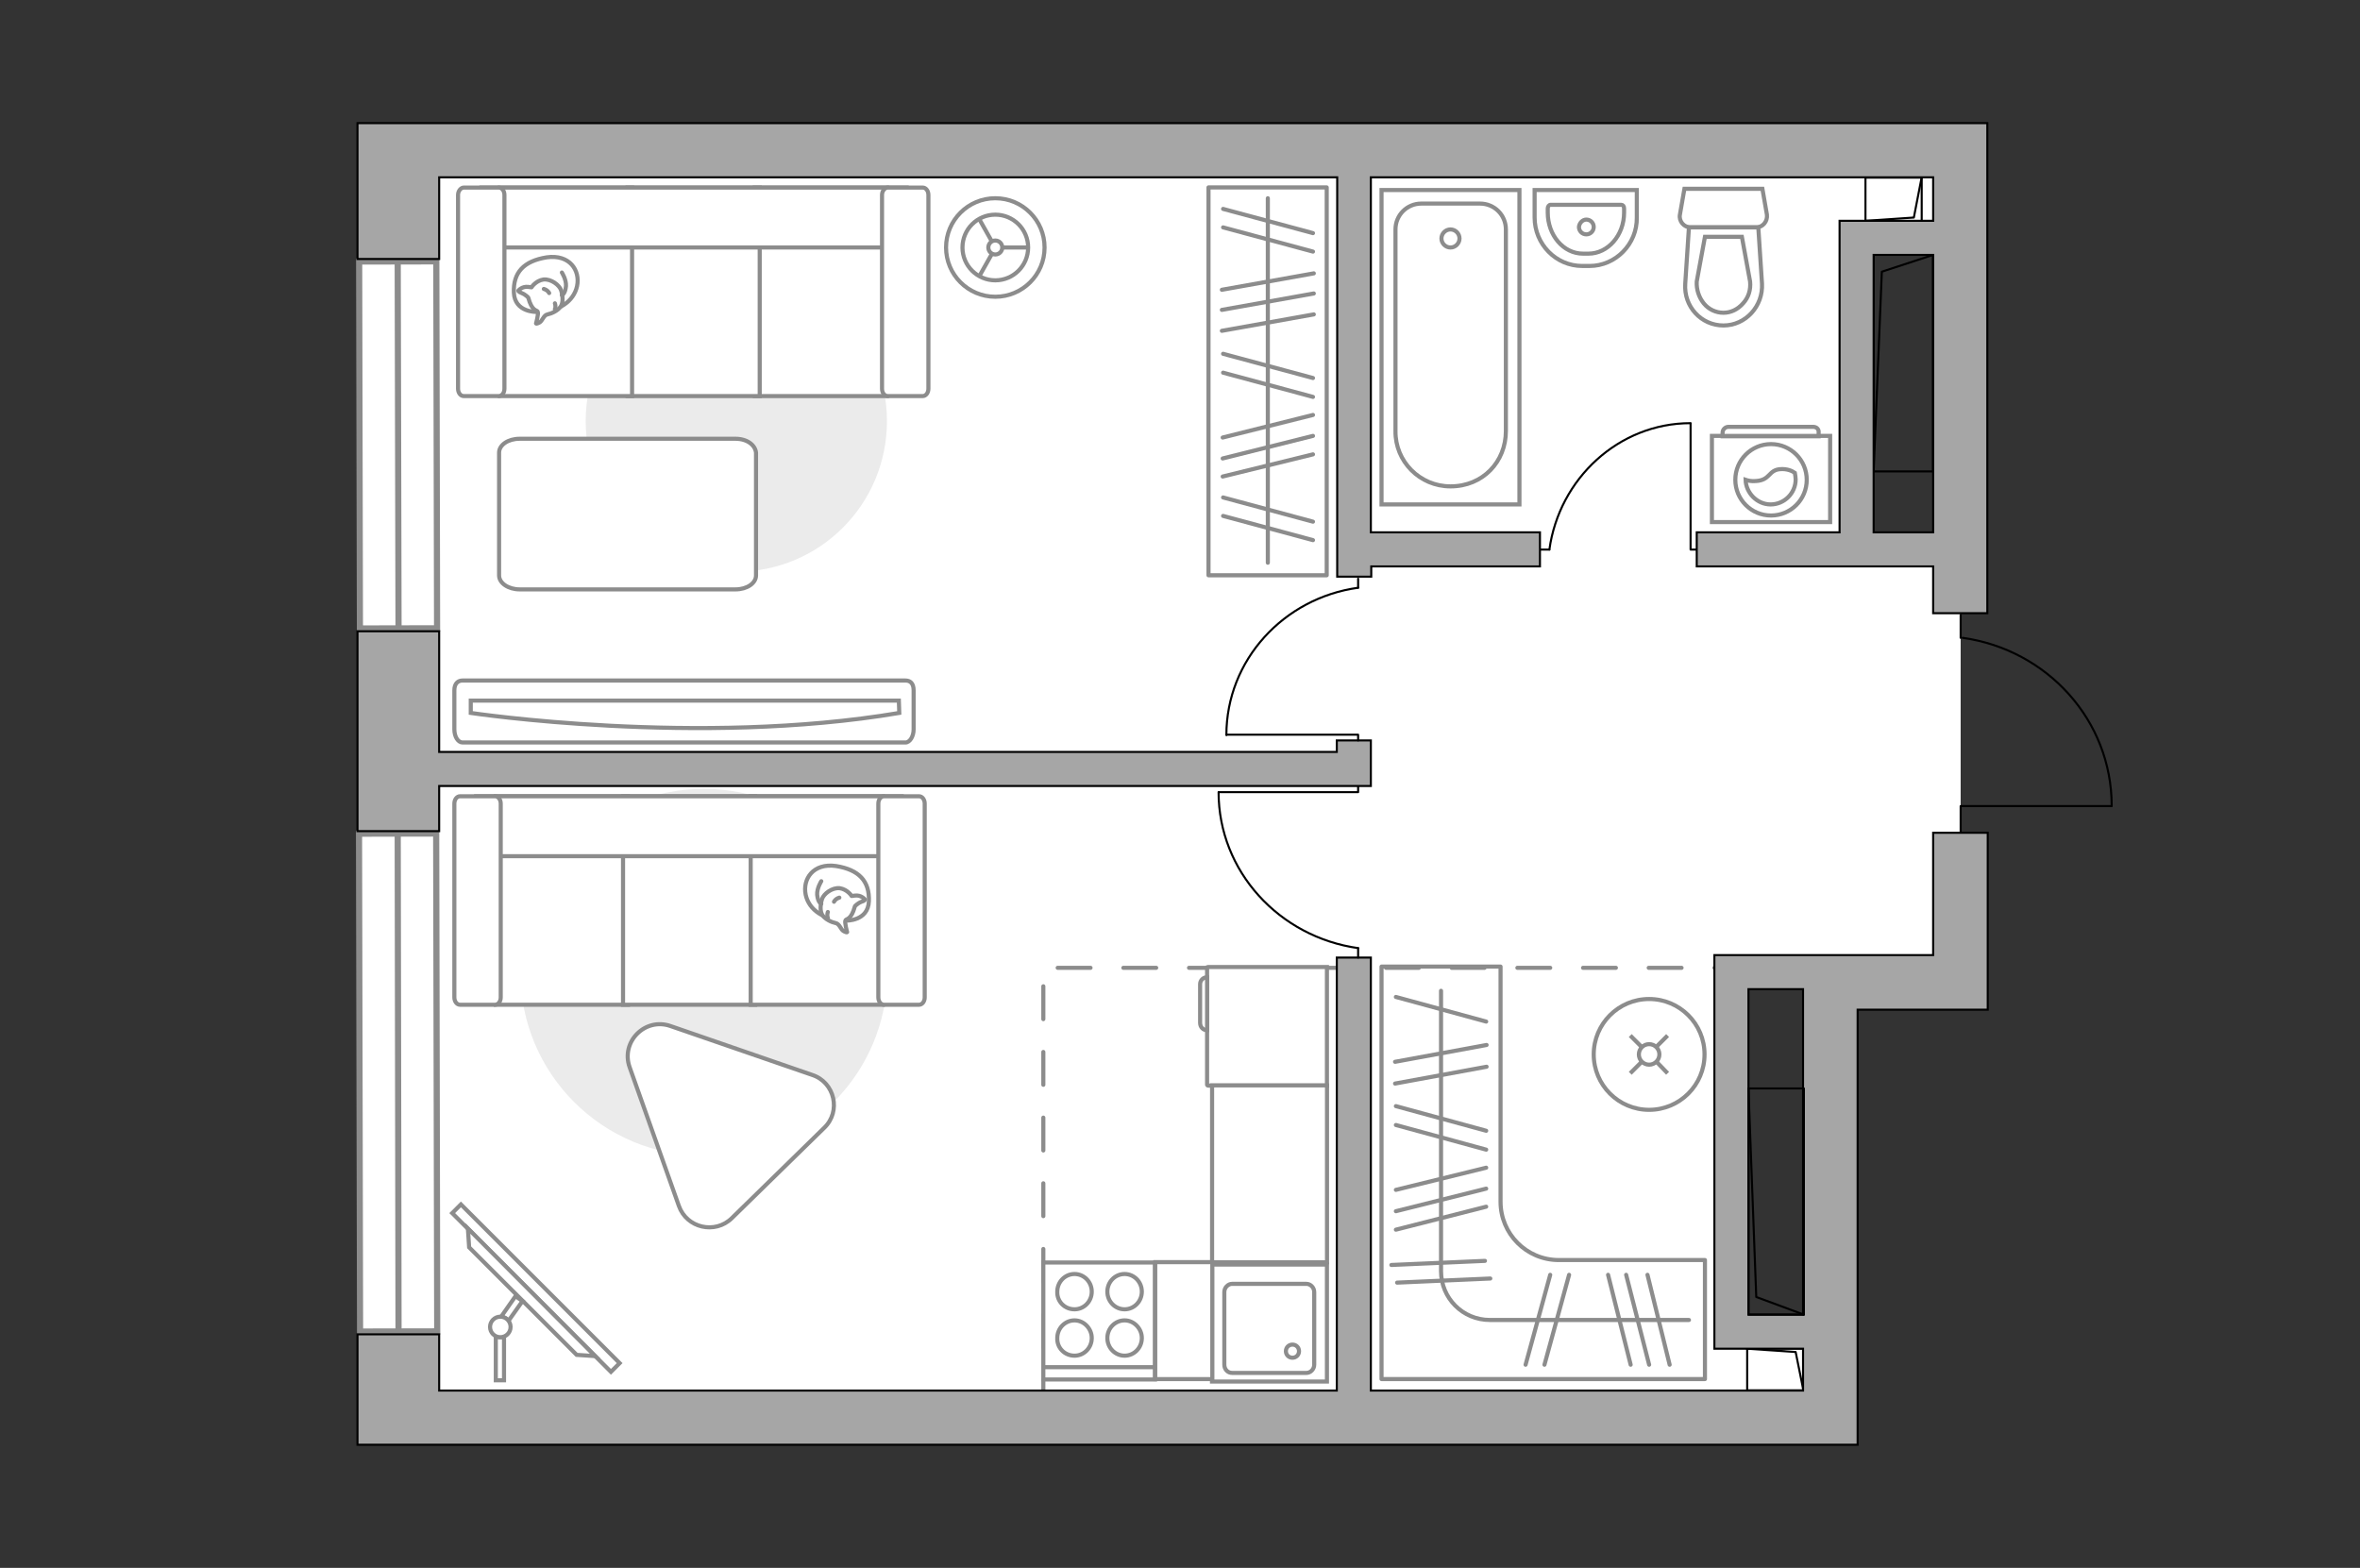 <?xml version="1.0" encoding="utf-8"?>
<!-- Generator: Adobe Illustrator 27.2.0, SVG Export Plug-In . SVG Version: 6.00 Build 0)  -->
<svg version="1.1" xmlns="http://www.w3.org/2000/svg" xmlns:xlink="http://www.w3.org/1999/xlink" x="0px" y="0px"
	 viewBox="0 0 575 382" style="enable-background:new 0 0 575 382;" xml:space="preserve">
<rect x="0" y="0" width="575" height="382" fill="#333333" stroke="none"/>
<style type="text/css">
	.st0{fill:#FFFFFF;}
	.st1{fill:#FFFFFF;stroke:#8C8C8C;stroke-width:1.5;stroke-linecap:round;stroke-miterlimit:10;}
	.st2{fill:none;stroke:#8C8C8C;stroke-linecap:round;stroke-linejoin:round;stroke-miterlimit:10;stroke-dasharray:8;}
	.st3{fill:none;stroke:#000000;stroke-width:0.5;stroke-linecap:round;stroke-linejoin:round;stroke-miterlimit:10;}
	.st4{fill:#A6A6A6;stroke:#000000;stroke-width:0.5;stroke-miterlimit:10;}
	.st5{fill:#FFFFFF;stroke:#8C8C8C;stroke-miterlimit:10;}
	.st6{fill:none;stroke:#8C8C8C;stroke-linecap:round;stroke-linejoin:round;stroke-miterlimit:10;}
	.st7{fill:#EBEBEB;}
	.st8{fill:#FFFFFF;stroke:#8C8C8C;stroke-linecap:round;stroke-linejoin:round;stroke-miterlimit:10;}
	.st9{fill-rule:evenodd;clip-rule:evenodd;fill:#FFFFFF;fill-opacity:0.1;stroke:#8C8C8C;stroke-miterlimit:10;}
</style>
<g id="bg_1_">
	<polygon class="st0" points="477.7,149.4 477.7,202.6 477.7,239.4 445.1,239.4 445.1,236.9 421.4,236.9 421.4,324.4 445.1,324.4 
		445.1,346.5 96.9,346.5 96.9,37.3 477.7,37.3 477.7,58 452.4,58 452.4,132.7 477.7,132.7 	"/>
</g>
<g id="windows_1_">
	<g>
		
			<rect x="87.6" y="63.7" transform="matrix(1 -2.093487e-03 2.093487e-03 1 -0.227 0.203)" class="st1" width="18.8" height="89.4"/>
		<line class="st1" x1="96.9" y1="63.7" x2="97.1" y2="153.1"/>
	</g>
	<g>
		
			<rect x="87.6" y="203.1" transform="matrix(1 -2.093538e-03 2.093538e-03 1 -0.552 0.204)" class="st1" width="18.8" height="121.3"/>
		<line class="st1" x1="96.9" y1="203.1" x2="97.1" y2="324.5"/>
	</g>
</g>
<g id="plan">
	<polyline class="st2" points="441.7,235.8 254.2,235.8 254.2,340.5 	"/>
	<g>
		<polyline class="st3" points="514.5,196.4 477.7,196.4 477.7,202.6 		"/>
		<line class="st3" x1="477.7" y1="149.8" x2="477.7" y2="155.4"/>
		<path class="st3" d="M478.2,155.4c20.6,2.9,36.3,20.1,36.3,40.9"/>
	</g>
	<g>
		
			<rect x="427.4" y="326.8" transform="matrix(4.601456e-11 1 -1 4.601456e-11 766.191 -98.85)" class="st3" width="10.2" height="13.7"/>
		<polyline class="st3" points="425.6,328.6 437.5,329.4 439.4,338.8 		"/>
	</g>
	<g>
		
			<rect x="456" y="41.7" transform="matrix(-2.744410e-12 -1 1 -2.744410e-12 412.811 509.876)" class="st3" width="10.6" height="13.7"/>
		<polyline class="st3" points="454.5,53.8 466.3,53 468.2,43.2 		"/>
	</g>
	<g>
		
			<rect x="437.3" y="81.3" transform="matrix(3.632631e-11 1 -1 3.632631e-11 552.279 -375.243)" class="st3" width="52.8" height="14.5"/>
		<polyline class="st3" points="471,62.1 458.5,66.2 456.5,114.9 		"/>
	</g>
	<g>
		<polygon class="st4" points="107,191.5 325.7,191.5 334,191.5 334,183.2 334,180.4 325.7,180.4 325.7,183.2 107,183.2 107,153.8 
			87.1,153.8 87.1,202.5 107,202.5 		"/>
		<path class="st4" d="M471,232.7h-18.4h-1.2h-7.1h-5H426h-8.3v8.3v79.3v7v1.3h21.6v10.2H334V233.3h-8.3v105.5H107v-13.7H87.1V352
			h16.7h3.2h332.4h5.7h7.5V246h31.7v-4v-9.3v-29.8H471V232.7z M426,320.3V241h13.3v79.3H426z"/>
		<path class="st4" d="M477.7,30H471H107h-5.3H87.1v33.1H107V43.2h218.8v97.3h8.3V138h41.1v-8.3H334V43.2h137v10.6h-22.8v1.3v7v67.6
			h-34.8v8.3H471v11.4h13.2V30H477.7z M456.5,129.7V62.1H471v67.6H456.5z"/>
	</g>
	<g>
		
			<rect x="405.2" y="286" transform="matrix(-3.993633e-12 -1 1 -3.993633e-12 140.006 725.49)" class="st3" width="55.1" height="13.5"/>
		<polyline class="st3" points="439.5,320.3 427.9,316 426,265.2 		"/>
	</g>
	<g>
		<path id="wc_00000011730107162925935630000000970005730452086682_" class="st5" d="M426.4,68.6"/>
		<g id="Group_26_00000104669460849067256630000009045815126298044035_">
			<path id="Vector_130_00000015352185881630936320000001415589688177551778_" class="st5" d="M427.9,55.4l-16,0
				c-1.6,0-2.9-1.5-2.6-3.1l1.1-6.3l19,0l1.1,6.3C430.7,53.9,429.5,55.4,427.9,55.4z"/>
			<path id="Vector_131_00000109745662533433495640000014021217397890764980_" class="st5" d="M419.9,79.3c-5.4,0-9.7-4.6-9.3-10.2
				l0.9-13.7l16.9,0l0.9,13.7C429.6,74.6,425.3,79.3,419.9,79.3z"/>
			<path id="Vector_132_00000090992169999981732330000011968586845246050208_" class="st5" d="M415.4,57.7l-2,10.9
				c-0.1,1.9,0.5,3.8,1.7,5.3c1.2,1.5,3,2.3,4.8,2.3c1.8,0,3.5-0.8,4.8-2.3c1.3-1.4,1.9-3.3,1.7-5.3l-2-10.9H415.4z"/>
		</g>
	</g>
	<g>
		<path id="Vector_134_00000030472993517953780640000014119075585695684993_" class="st5" d="M387.3,64.8h-1.8
			c-6.4,0-11.6-5.3-11.6-11.8v-6.7h24.9V53C398.9,59.5,393.6,64.8,387.3,64.8z"/>
		<path id="Vector_133_00000062911170897826779500000009386436728098742699_" class="st5" d="M387,61.8h-1.3c-4.8,0-8.6-4.5-8.6-10
			v-1c0-0.5,0.3-0.9,0.7-0.9h17.2c0.4,0,0.7,0.3,0.7,0.9v1C395.7,57.3,391.8,61.8,387,61.8z"/>
		<path class="st5" d="M386.5,53.5c1,0,1.8,0.8,1.8,1.8c0,1-0.8,1.8-1.8,1.8c-1,0-1.8-0.8-1.8-1.8C384.8,54.3,385.6,53.5,386.5,53.5
			z"/>
	</g>
	<g>
		<g>
			<path id="Vector_135_00000046336316138139445070000002969535195522062014_" class="st5" d="M370.2,122.9V46.3h-33.6v76.6H370.2z"
				/>
			<path id="Vector_136_00000032620223841272947170000007631192797995016595_" class="st5" d="M353.4,118.5L353.4,118.5
				c7.9,0,13.5-6,13.5-13.5V55.9c0-3.5-2.8-6.3-6.3-6.3h-14.3c-3.5,0-6.3,2.8-6.3,6.3V105C339.9,112.4,345.9,118.5,353.4,118.5z"/>
		</g>
		<path class="st5" d="M353.4,55.9c-1.2,0-2.2,1-2.2,2.2s1,2.2,2.2,2.2c1.2,0,2.2-1,2.2-2.2S354.6,55.9,353.4,55.9z"/>
	</g>
	<g>
		<g id="Group_27_00000134235903160142732400000001311690499135331479_">
			<path id="Vector_140_00000009553950156088364730000012350121739737418420_" class="st5" d="M323.3,308.1l-28,0l0,28.5l28,0
				L323.3,308.1z"/>
		</g>
		<path id="Vector_141_00000046334342699833238220000017215865108937498552_" class="st5" d="M300.2,334.5l18.1,0c1,0,1.9-0.9,1.9-2
			l0-17.7c0-1.1-0.9-2-1.9-2l-18.1,0c-1,0-1.9,0.9-1.9,2l0,17.7C298.3,333.6,299.1,334.5,300.2,334.5z"/>
		<path id="Vector_139_00000069383855170093104530000016156171151515857843_" class="st5" d="M314.9,327.6c0.9,0,1.6,0.7,1.6,1.6
			c0,0.9-0.7,1.6-1.6,1.6c-0.9,0-1.6-0.7-1.6-1.6C313.3,328.3,314,327.6,314.9,327.6z"/>
	</g>
</g>
<g id="furniture_1_">
	<path class="st6" d="M363.4,336L363.4,336l52,0v-29h-35.6c-7.9,0-14.2-6.4-14.2-14.2v-57.3h-29V336H363.4z"/>
	<line class="st6" x1="339.9" y1="264" x2="362.2" y2="259.9"/>
	<line class="st6" x1="339.9" y1="258.7" x2="362.2" y2="254.6"/>
	<line class="st6" x1="340.1" y1="274.1" x2="362.1" y2="280.1"/>
	<line class="st6" x1="340.1" y1="269.5" x2="362.1" y2="275.5"/>
	<line class="st6" x1="340.4" y1="312.5" x2="363.1" y2="311.5"/>
	<line class="st6" x1="339" y1="308.2" x2="361.8" y2="307.2"/>
	<line class="st6" x1="340.1" y1="242.9" x2="362.1" y2="248.9"/>
	<line class="st6" x1="340.1" y1="299.6" x2="362.1" y2="294"/>
	<line class="st6" x1="340.1" y1="289.9" x2="362.1" y2="284.5"/>
	<line class="st6" x1="340.1" y1="295.1" x2="362.1" y2="289.6"/>
	<g>
		<line class="st6" x1="377.7" y1="310.6" x2="371.7" y2="332.5"/>
		<line class="st6" x1="382.3" y1="310.6" x2="376.3" y2="332.5"/>
		<line class="st6" x1="391.8" y1="310.6" x2="397.3" y2="332.5"/>
		<line class="st6" x1="401.4" y1="310.6" x2="406.8" y2="332.5"/>
		<line class="st6" x1="396.2" y1="310.6" x2="401.8" y2="332.5"/>
	</g>
	<path class="st6" d="M411.5,321.6h-48.5c-6.6,0-11.9-5.3-11.9-11.9v-68.3"/>
	<g>
		<path id="Vector_142_00000044894868207709292300000003739838462388055215_" class="st5" d="M281.4,307.6l-27.2,0l0,28.5l27.2,0
			L281.4,307.6z"/>
		<g id="Group_28_00000021838615052788761250000009324217492020166843_">
			<g id="Group_29_00000071555839434696876610000015250982707932756134_">
				<path id="Vector_143_00000093858658479171986150000010458060356940006054_" class="st5" d="M261.8,319c2.3,0,4.2-1.9,4.2-4.3
					c0-2.4-1.9-4.3-4.2-4.3c-2.3,0-4.2,1.9-4.2,4.3C257.5,317.1,259.4,319,261.8,319z"/>
				<path id="Vector_144_00000047052626704029494450000001350757463783797401_" class="st5" d="M261.8,330.3c2.3,0,4.2-1.9,4.2-4.3
					c0-2.3-1.9-4.3-4.2-4.3c-2.3,0-4.2,1.9-4.2,4.3C257.5,328.4,259.4,330.3,261.8,330.3z"/>
			</g>
			<g id="Group_30_00000038384159255146654450000006840549439756457869_">
				<path id="Vector_145_00000180343564380080864010000011083009047688950956_" class="st5" d="M274,319c2.3,0,4.2-1.9,4.2-4.3
					c0-2.4-1.9-4.3-4.2-4.3c-2.3,0-4.2,1.9-4.2,4.3C269.8,317.1,271.7,319,274,319z"/>
				<path id="Vector_146_00000031891390092105948120000012648261087109723579_" class="st5" d="M274,330.3c2.3,0,4.2-1.9,4.2-4.3
					c0-2.3-1.9-4.3-4.2-4.3c-2.3,0-4.2,1.9-4.2,4.3C269.8,328.4,271.7,330.3,274,330.3z"/>
			</g>
		</g>
		<path id="Vector_147_00000180354491413453617980000006208338654995405715_" class="st5" d="M254.2,333.1l26.9,0"/>
	</g>
	<g>
		<path id="Vector_8_00000039828202737133545030000016494377031316029059_" class="st5" d="M294.1,235.8l0,28.5
			c0,0.1,0.1,0.2,0.2,0.2h29v-28.9l-29,0C294.2,235.6,294.1,235.6,294.1,235.8z"/>
		<path id="Vector_9_00000074423668608392181560000000843516472202543025_" class="st5" d="M294.1,251v-12.9c-1,0-1.7,0.8-1.7,1.7
			l0,9.4C292.4,250.2,293.1,251,294.1,251z"/>
	</g>
	
		<rect x="287.8" y="272" transform="matrix(4.591509e-11 1 -1 4.591509e-11 595.319 -23.352)" class="st5" width="43.1" height="28"/>
	
		<rect x="274.1" y="314.8" transform="matrix(4.599414e-11 1 -1 4.599414e-11 610.172 33.412)" class="st5" width="28.5" height="13.9"/>
	<g id="Group_34_00000114773523568175515140000005258125691032387494_">
		<path id="Vector_158_00000180338642155057016580000009328986536326945666_" class="st3" d="M411.9,103.2l0,30.7h1.3"/>
		<path id="Vector_159_00000028322959244494215590000017120706371488488839_" class="st3" d="M375.4,133.9h2.1"/>
		<path id="Vector_160_00000103974302993516162540000003505618864029469373_" class="st3" d="M377.5,133.9
			c2.4-17.3,16.9-30.8,34.4-30.8"/>
	</g>
	<g id="Group_34_00000049208293020308661670000010531891101422516105_">
		<path id="Vector_158_00000013162535907887965550000001622800954079040134_" class="st3" d="M297,193l33.9,0v-1.4"/>
		<path id="Vector_159_00000042731365207850383100000004035052510475283097_" class="st3" d="M330.9,233.3V231"/>
		<path id="Vector_160_00000082346086499924293010000004966792077390392450_" class="st3" d="M330.9,231c-19.2-2.7-34-18.7-34-38"/>
	</g>
	<g id="Group_34_00000023977543170489430510000007273211560834027955_">
		<path id="Vector_158_00000009561032272171056560000013729666907038809245_" class="st3" d="M298.9,179l32,0v1.4"/>
		<path id="Vector_159_00000138552494311019908820000014516825882987152529_" class="st3" d="M330.9,141v2.2"/>
		<path id="Vector_160_00000119118546779741791860000002126033090305224121_" class="st3" d="M330.9,143.2
			c-18.1,2.5-32.1,17.6-32.1,35.9"/>
	</g>
	<g>
		
			<rect x="103.2" y="312.4" transform="matrix(-0.707 -0.707 0.707 -0.707 0.948 628.066)" class="st5" width="54.7" height="3"/>
		<polygon class="st5" points="114.3,303.9 140.5,330.1 145,330.4 114,299.3 		"/>
		<g>
			<path class="st5" d="M121.9,325.8c-0.4,0-0.8-0.1-1.1-0.3v10.8h2v-10.6C122.5,325.8,122.2,325.8,121.9,325.8z"/>
			<path class="st5" d="M122.1,320.8c0.8,0.1,1.4,0.5,1.8,1l3.4-4.8l-1.7-1.2L122.1,320.8z"/>
		</g>
		<circle class="st5" cx="121.9" cy="323.3" r="2.5"/>
	</g>
	<path id="Vector_00000077291631916357607530000004007826970067361215_" class="st7" d="M126.8,236.9c0-24.7,20-44.7,44.7-44.7
		s44.7,20,44.7,44.7s-20,44.7-44.7,44.7S126.8,261.6,126.8,236.9z"/>
	<g>
		<path id="Vector_54_00000078749713214767078880000012722627368951766425_" class="st5" d="M120.8,194H153v50.8h-32.2V194z"/>
		<path id="Vector_55_00000111185534538223250510000012654215571742983599_" class="st5" d="M151.8,194H184v50.8h-32.2V194z"/>
		<path id="Vector_56_00000039113841576079340460000017694037715280977806_" class="st5" d="M182.9,194h32.2v50.8h-32.2V194z"/>
		<path id="Vector_57_00000150083695264739816620000006829718502743437481_" class="st5" d="M119.1,208.6l-3-14.6h103.6v14.6H119.1z
			"/>
		<path id="Vector_58_00000126305452667823626350000004789286249243519658_" class="st5" d="M122,195.8V243c0,1-0.6,1.8-1.4,1.8
			h-8.5c-0.8,0-1.4-0.8-1.4-1.8v-47.2c0-1,0.6-1.8,1.4-1.8h8.5C121.4,194,122,194.8,122,195.8z"/>
		<path id="Vector_59_00000071534957514182668750000004282944507504123579_" class="st5" d="M225.3,195.8V243c0,1-0.6,1.8-1.4,1.8
			h-8.5c-0.8,0-1.4-0.8-1.4-1.8v-47.2c0-1,0.6-1.8,1.4-1.8h8.5C224.7,194,225.3,194.8,225.3,195.8z"/>
		<g>
			<path class="st8" d="M206.1,224.3c0,0,5.4,0.2,5.6-4.7c0.2-4.9-2.4-7.7-8-8.6c-5.6-0.8-8.2,3.2-7.4,7
				C197.1,221.7,200.7,224.2,206.1,224.3z"/>
			<path class="st8" d="M208.3,220.8c0,0,0.6-0.7,1.6-1.1c1-0.3,0.8-0.6,0.8-0.6s-0.9-1.1-2.4-0.9c-0.8,0.1-0.8,0.1-0.8,0.1
				s-1-1.6-2.9-1.9c-1.9-0.2-3.9,1.4-4.3,2.6c-0.4,1.2-0.6,3,0.1,4c0.7,1,2.2,1.7,3.2,1.9c1,0.2,1.2,1.6,2,2
				c0.8,0.4,0.8,0.2,0.8,0.2s-0.7-2.5-0.4-2.9C206.3,223.8,207.4,224.1,208.3,220.8z"/>
			<path class="st8" d="M203.2,219.7c0,0,0.3-0.7,1.3-1"/>
			<path class="st8" d="M201.7,222.2c0,0-0.3,0.8,0,1.4"/>
			<path class="st6" d="M200.1,220.2c0,0-0.8-0.2-1-2.2c-0.1-1.6,1-3.3,1-3.3"/>
		</g>
	</g>
	<path class="st5" d="M200.8,274.8l-22.5,22c-4.1,4-11,2.4-12.9-3L153.4,260c-2.2-6.2,3.8-12.2,10-10l34.5,11.9
		C203.4,263.7,205,270.8,200.8,274.8z"/>
	
		<rect x="261.7" y="78.5" transform="matrix(-4.592676e-11 -1 1 -4.592676e-11 215.945 401.862)" class="st6" width="94.5" height="28.8"/>
	<line class="st6" x1="297.7" y1="80.6" x2="320.1" y2="76.6"/>
	<line class="st6" x1="297.7" y1="75.5" x2="320.1" y2="71.5"/>
	<line class="st6" x1="297.7" y1="70.6" x2="320.1" y2="66.6"/>
	<line class="st6" x1="298" y1="90.8" x2="319.9" y2="96.7"/>
	<line class="st6" x1="298" y1="86.2" x2="319.9" y2="92.1"/>
	<line class="st6" x1="298" y1="55.4" x2="319.9" y2="61.3"/>
	<line class="st6" x1="298" y1="50.9" x2="319.9" y2="56.8"/>
	<line class="st6" x1="298" y1="125.7" x2="319.9" y2="131.6"/>
	<line class="st6" x1="298" y1="121.2" x2="319.9" y2="127.1"/>
	<line class="st6" x1="297.9" y1="116.1" x2="319.9" y2="110.7"/>
	<line class="st6" x1="297.9" y1="106.6" x2="319.9" y2="101.1"/>
	<line class="st6" x1="297.9" y1="111.7" x2="319.9" y2="106.2"/>
	<line class="st6" x1="308.9" y1="137.1" x2="308.9" y2="48.3"/>
	<g>
		<path id="Vector_90_00000010272528323484467080000000139453742799910799_" class="st5" d="M112.7,180.9c-1.1,0-2-1.4-2-3.2v-9.5
			c0-1.7,0.9-2.4,2-2.4h107.9c1.1,0,2,0.6,2,2.4v9.5c0,1.7-0.9,3.2-2,3.2H112.7z"/>
		<path id="Vector_91_00000111182755683020624460000015232533732353819057_" class="st5" d="M219,170.7H114.7l0,3
			c0,0,55.4,8.3,104.4,0L219,170.7z"/>
	</g>
	<path id="Vector_00000062168625210238565520000005433298635386691245_" class="st7" d="M216.1,102.6c0-20.3-16.4-36.7-36.7-36.7
		s-36.7,16.4-36.7,36.7s16.4,36.7,36.7,36.7S216.1,122.9,216.1,102.6z"/>
	<g>
		<path id="Vector_54_00000031188321950485878100000015713653727660052359_" class="st5" d="M216.1,45.7h-32.2v50.8h32.2V45.7z"/>
		<path id="Vector_55_00000177456560914056845920000009662428294216027023_" class="st5" d="M185.1,45.7h-32.2v50.8h32.2V45.7z"/>
		<path id="Vector_56_00000119802356563720488910000003855297355286349476_" class="st5" d="M154,45.7h-32.2v50.8H154V45.7z"/>
		<path id="Vector_57_00000080910629375839469080000016542372356176608669_" class="st5" d="M217.8,60.3l3-14.6H117.3v14.6H217.8z"
			/>
		<path id="Vector_58_00000103958160713839613100000009313175425277382577_" class="st5" d="M214.9,47.5v47.2c0,1,0.6,1.8,1.4,1.8
			h8.5c0.8,0,1.4-0.8,1.4-1.8V47.5c0-1-0.6-1.8-1.4-1.8h-8.5C215.6,45.7,214.9,46.5,214.9,47.5z"/>
		<path id="Vector_59_00000049205607146388180600000003333597804996931203_" class="st5" d="M111.6,47.5v47.2c0,1,0.6,1.8,1.4,1.8
			h8.5c0.8,0,1.4-0.8,1.4-1.8V47.5c0-1-0.6-1.8-1.4-1.8H113C112.3,45.7,111.6,46.5,111.6,47.5z"/>
		<g>
			<path class="st8" d="M130.8,76c0,0-5.4,0.2-5.6-4.7c-0.2-4.9,2.4-7.7,8-8.6c5.6-0.8,8.2,3.2,7.4,7C139.8,73.4,136.2,76,130.8,76z
				"/>
			<path class="st8" d="M128.7,72.5c0,0-0.6-0.7-1.6-1.1s-0.8-0.6-0.8-0.6s0.9-1.1,2.4-0.9c0.8,0.1,0.8,0.1,0.8,0.1s1-1.6,2.9-1.9
				c1.9-0.2,3.9,1.4,4.3,2.6c0.4,1.2,0.6,3-0.1,4c-0.7,1-2.2,1.7-3.2,1.9c-1,0.2-1.2,1.6-2,2c-0.8,0.4-0.8,0.2-0.8,0.2
				s0.7-2.5,0.4-2.9C130.7,75.5,129.6,75.8,128.7,72.5z"/>
			<path class="st8" d="M133.8,71.4c0,0-0.3-0.7-1.3-1"/>
			<path class="st8" d="M135.2,73.9c0,0,0.3,0.8,0,1.4"/>
			<path class="st6" d="M136.9,71.9c0,0,0.8-0.2,1-2.2c0.1-1.6-1-3.3-1-3.3"/>
		</g>
	</g>
	<path id="Vector_84_00000125588984201796983690000013618368484544499869_" class="st8" d="M179.2,106.9l-52.6,0c-2.8,0-5,1.5-5,3.4
		l0,29.9c0,1.9,2.3,3.4,5,3.4l52.6,0c2.8,0,5-1.5,5-3.4l0-29.9C184,108.4,182,106.9,179.2,106.9z"/>
	<g>
		<circle class="st5" cx="401.8" cy="256.9" r="13.5"/>
		<line class="st5" x1="406.3" y1="261.5" x2="403.7" y2="258.8"/>
		<circle class="st5" cx="401.8" cy="256.9" r="2.5"/>
		<line class="st5" x1="399.9" y1="255" x2="397.2" y2="252.3"/>
		<line class="st5" x1="397.2" y1="261.5" x2="399.9" y2="258.8"/>
		<line class="st5" x1="403.6" y1="255" x2="406.3" y2="252.3"/>
	</g>
	<g>
		<circle class="st5" cx="242.5" cy="60.3" r="12"/>
		<circle class="st5" cx="242.5" cy="60.3" r="8"/>
		<circle class="st5" cx="242.5" cy="60.3" r="1.7"/>
		<path class="st5" d="M242.5,60.3"/>
		<line class="st5" x1="244.2" y1="60.3" x2="250.5" y2="60.3"/>
		<line class="st5" x1="241.7" y1="61.8" x2="238.6" y2="67.3"/>
		<line class="st5" x1="241.7" y1="58.9" x2="238.6" y2="53.4"/>
	</g>
	<g>
		<path class="st5" d="M445.9,106.2l-28.8,0l0,21l28.8,0V106.2z"/>
		<path class="st9" d="M441.8,104l-20.7,0c-0.7,0-1.4,0.6-1.4,1.4v0.9l23.4,0v-0.9C443.2,104.6,442.6,104,441.8,104z"/>
	</g>
	<g>
		<circle class="st5" cx="431.5" cy="116.9" r="8.7"/>
		<path class="st5" d="M433.8,114.3c-3,0.2-2.4,2.7-6,2.9c-1.1,0.1-1.9-0.1-2.5-0.3c0.1,3.2,2.8,6,6.1,6c3.3,0,6.1-2.7,6.1-6.1
			c0-0.5-0.1-1-0.2-1.6C436.6,114.7,435.4,114.2,433.8,114.3z"/>
	</g>
</g>
<g id="points">
	<path id="hallway" class="st4" d="M398.8,184.5"/>
	<path id="wc_x5F_bedroom" class="st4" d="M395.7,93.8"/>
	<path id="wardrobe" class="st4" d="M377,287.2"/>
	<path id="bedroom_x5F_1" class="st4" d="M199,122.8"/>
	<path id="bedroom_x5F_2" class="st4" d="M203.2,294"/>
</g>
</svg>
